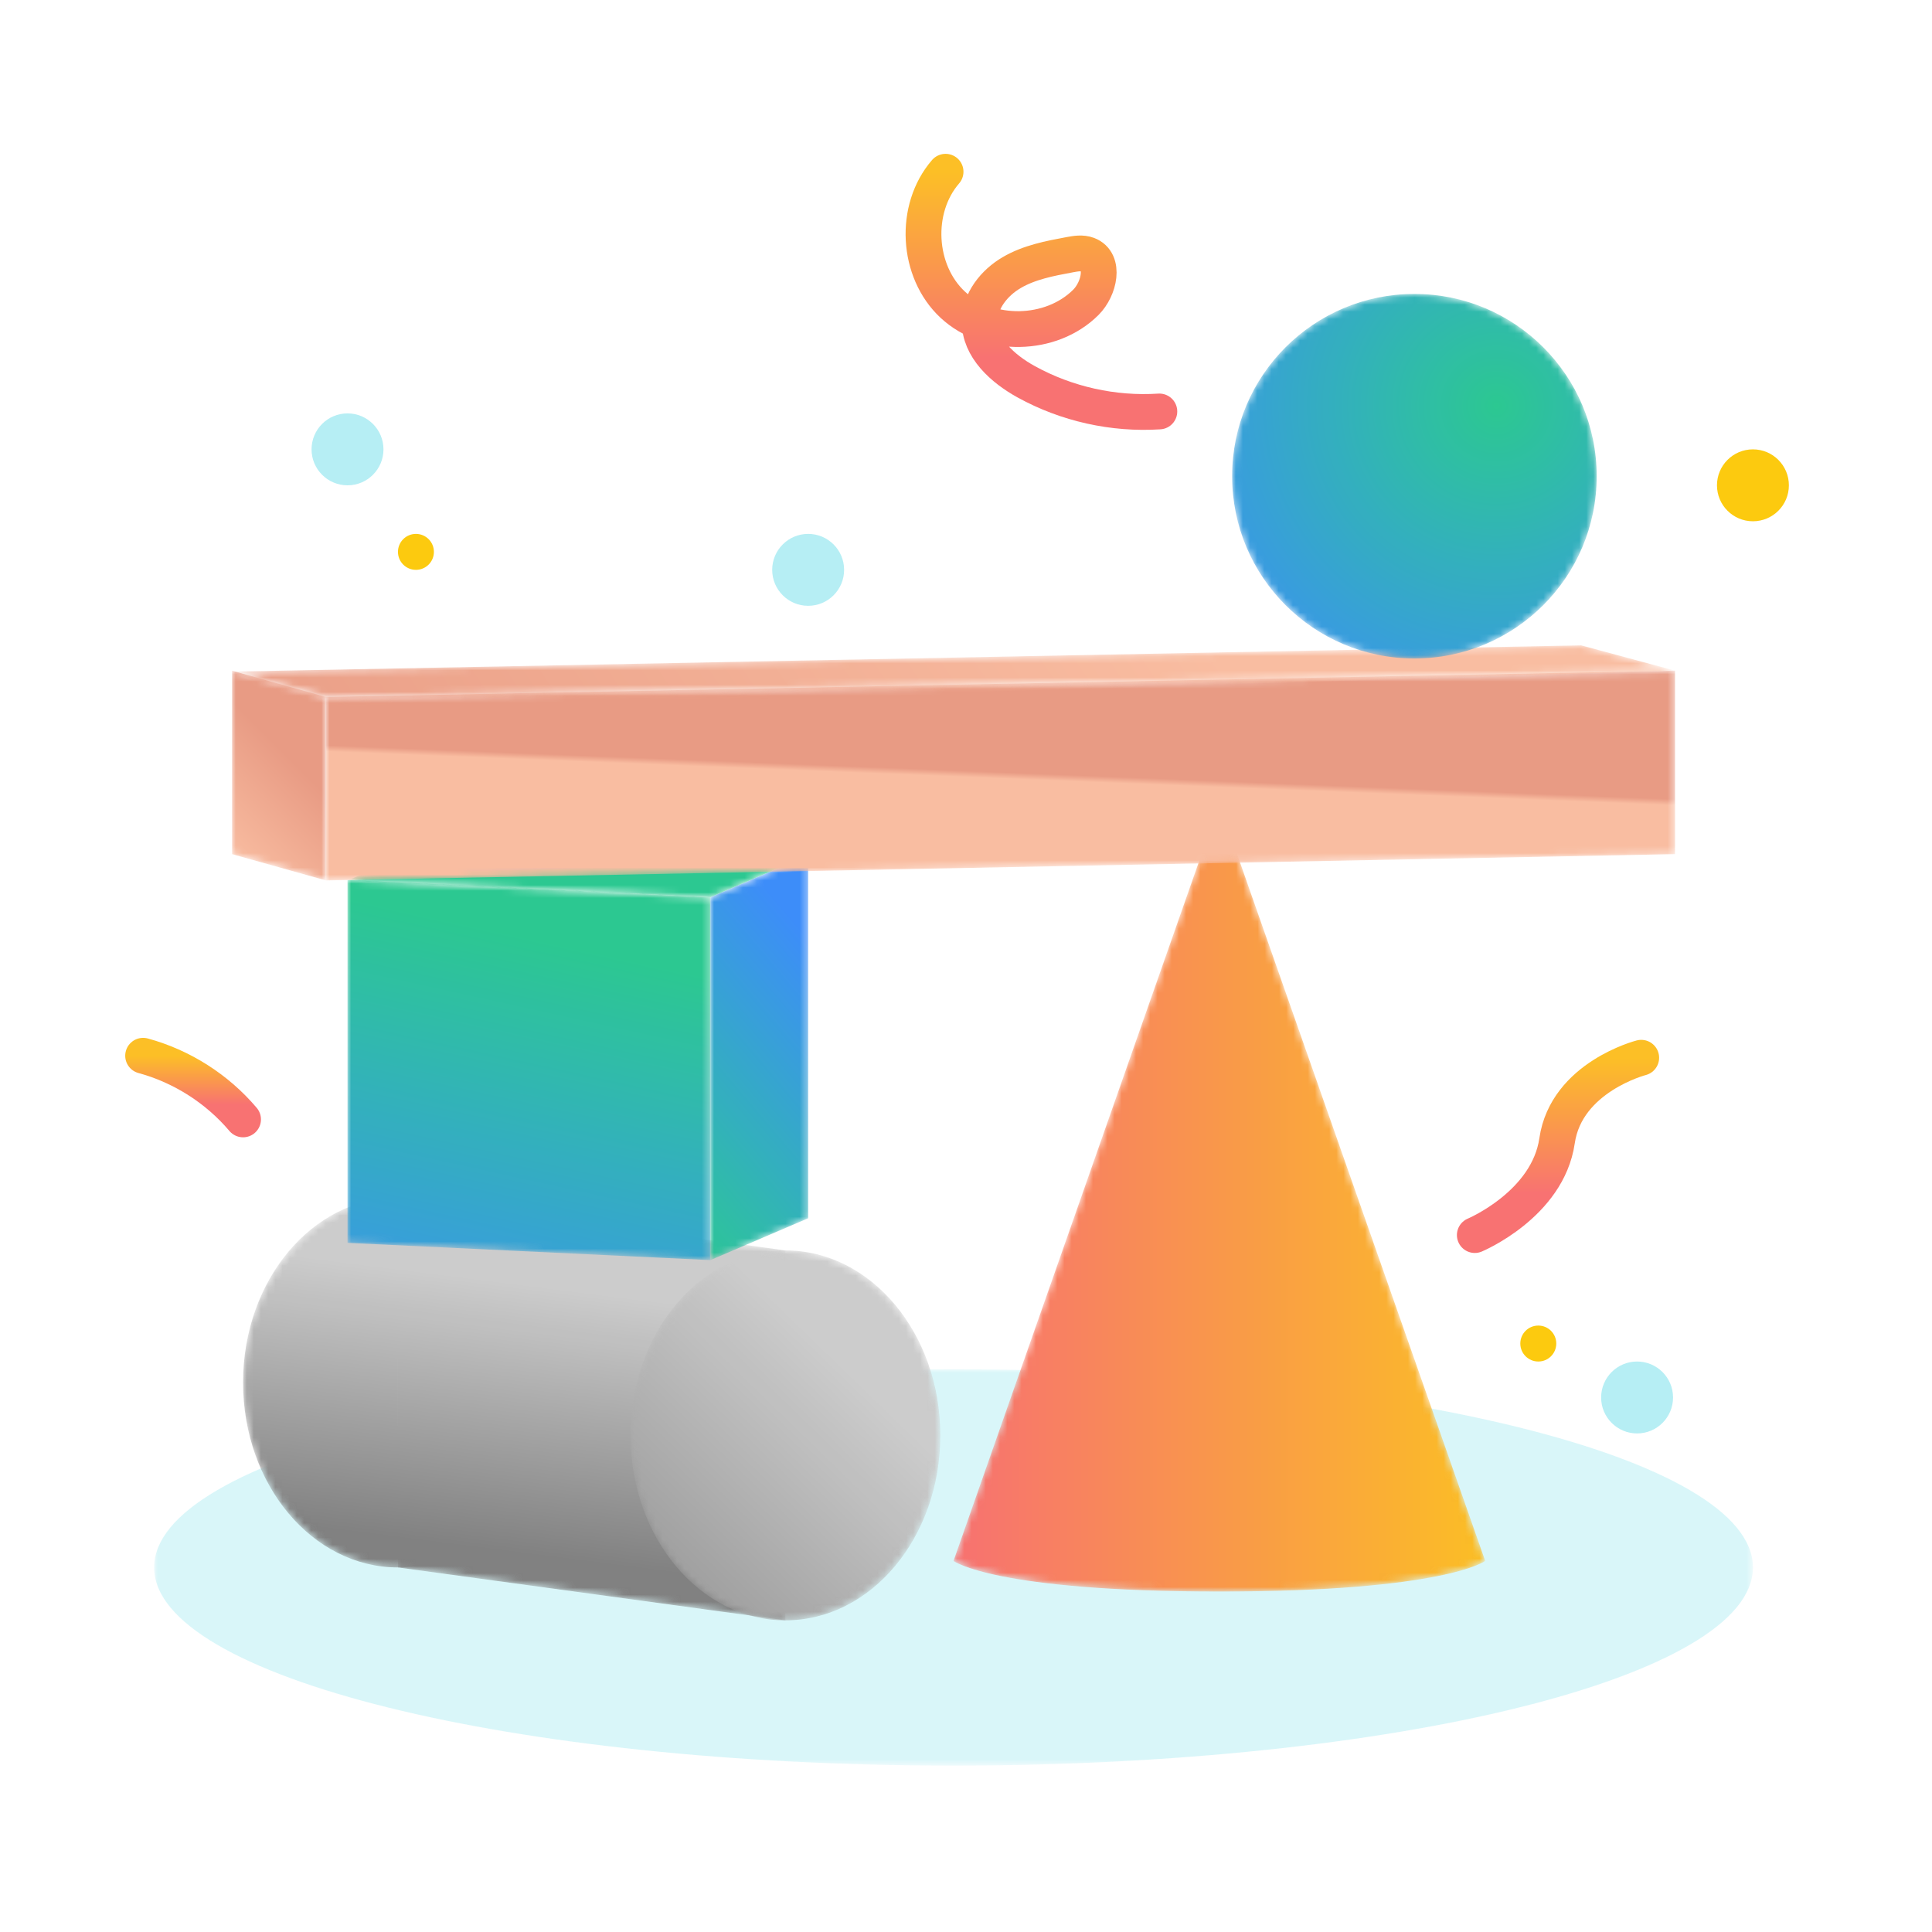 <?xml version="1.0" encoding="UTF-8"?>
<svg width="270px" height="270px" viewBox="0 0 270 270" version="1.1" xmlns="http://www.w3.org/2000/svg" xmlns:xlink="http://www.w3.org/1999/xlink">
    <title>picture/about/team</title>
    <defs>
        <linearGradient x1="50%" y1="0%" x2="50%" y2="76.68%" id="linearGradient-1">
            <stop stop-color="#FCBE24" offset="0%"></stop>
            <stop stop-color="#F87171" offset="100%"></stop>
        </linearGradient>
        <linearGradient x1="50%" y1="0%" x2="50%" y2="76.68%" id="linearGradient-2">
            <stop stop-color="#FCBE24" offset="0%"></stop>
            <stop stop-color="#F87171" offset="100%"></stop>
        </linearGradient>
        <linearGradient x1="50%" y1="0%" x2="50%" y2="76.68%" id="linearGradient-3">
            <stop stop-color="#FCBE24" offset="0%"></stop>
            <stop stop-color="#F87171" offset="100%"></stop>
        </linearGradient>
        <polygon id="path-4" points="0 0 223.436 0 223.436 55.383 0 55.383"></polygon>
        <path d="M0,105.85 C0,105.85 5.614,110.126 37.149,110.126 L37.149,110.126 C68.686,110.126 74.3,105.85 74.3,105.85 L74.3,105.85 L37.149,0 L0,105.85 Z" id="path-6"></path>
        <linearGradient x1="-0%" y1="50%" x2="100%" y2="50%" id="linearGradient-8">
            <stop stop-color="#F77070" offset="0%"></stop>
            <stop stop-color="#FBBD23" offset="100%"></stop>
        </linearGradient>
        <path d="M0,25.849 C0,40.125 9.691,51.698 21.647,51.698 L21.647,51.698 C33.602,51.698 43.293,40.125 43.293,25.849 L43.293,25.849 C43.293,11.573 33.602,0 21.647,0 L21.647,0 C9.691,0 0,11.573 0,25.849" id="path-9"></path>
        <linearGradient x1="53.265%" y1="19.366%" x2="45.562%" y2="91.642%" id="linearGradient-11">
            <stop stop-color="#CCCCCC" offset="0%"></stop>
            <stop stop-color="#808080" offset="100%"></stop>
        </linearGradient>
        <polygon id="path-12" points="0 51.698 54.148 59.09 54.148 7.392 0 0"></polygon>
        <linearGradient x1="53.175%" y1="22.781%" x2="45.8%" y2="86.016%" id="linearGradient-14">
            <stop stop-color="#CCCCCC" offset="0%"></stop>
            <stop stop-color="#808080" offset="100%"></stop>
        </linearGradient>
        <path d="M0,25.849 C0,40.125 9.691,51.698 21.646,51.698 L21.646,51.698 C33.602,51.698 43.293,40.125 43.293,25.849 L43.293,25.849 C43.293,11.573 33.602,0 21.646,0 L21.646,0 C9.691,0 0,11.573 0,25.849" id="path-15"></path>
        <linearGradient x1="66.65%" y1="29.576%" x2="-14.234%" y2="128.792%" id="linearGradient-17">
            <stop stop-color="#CCCCCC" offset="0%"></stop>
            <stop stop-color="#808080" offset="100%"></stop>
        </linearGradient>
        <polygon id="path-18" points="0 25.642 13.116 29.315 13.116 3.673 0 0"></polygon>
        <linearGradient x1="26.36%" y1="102.836%" x2="55.056%" y2="38.699%" id="linearGradient-20">
            <stop stop-color="#F9BCA0" offset="0%"></stop>
            <stop stop-color="#E89A83" offset="100%"></stop>
        </linearGradient>
        <polygon id="path-21" points="0 50.71 50.709 53.121 50.709 2.411 0 0"></polygon>
        <linearGradient x1="57.006%" y1="16.485%" x2="31.406%" y2="138.935%" id="linearGradient-23">
            <stop stop-color="#2AC890" offset="0%"></stop>
            <stop stop-color="#3B8CF9" offset="100%"></stop>
        </linearGradient>
        <polygon id="path-24" points="0 5.855 0 56.564 13.666 50.71 13.666 0"></polygon>
        <linearGradient x1="31.166%" y1="116.35%" x2="61.588%" y2="9.177%" id="linearGradient-26">
            <stop stop-color="#2AC890" offset="0%"></stop>
            <stop stop-color="#3B8CF9" offset="100%"></stop>
        </linearGradient>
        <polygon id="path-27" points="0 5.854 50.709 8.206 64.375 2.352 13.665 0"></polygon>
        <linearGradient x1="50.232%" y1="51.095%" x2="50.009%" y2="50.045%" id="linearGradient-29">
            <stop stop-color="#2AC890" offset="0%"></stop>
            <stop stop-color="#3B8CF9" offset="100%"></stop>
        </linearGradient>
        <polygon id="path-30" points="4.99206185e-15 3.673 4.99206185e-15 29.315 188.545 25.642 188.545 0"></polygon>
        <linearGradient x1="49.672%" y1="51.291%" x2="50.384%" y2="48.486%" id="linearGradient-32">
            <stop stop-color="#F9BCA0" offset="0%"></stop>
            <stop stop-color="#E89A83" offset="100%"></stop>
        </linearGradient>
        <polygon id="path-33" points="0 3.673 13.116 7.211 201.662 3.538 188.546 0"></polygon>
        <linearGradient x1="69.775%" y1="49.386%" x2="-9.696%" y2="51.855%" id="linearGradient-35">
            <stop stop-color="#F9BCA0" offset="0%"></stop>
            <stop stop-color="#E89A83" offset="100%"></stop>
        </linearGradient>
        <path d="M0,25.474 C0,39.543 11.406,50.948 25.474,50.948 L25.474,50.948 C39.543,50.948 50.948,39.543 50.948,25.474 L50.948,25.474 C50.948,11.406 39.543,0 25.474,0 L25.474,0 C11.406,0 0,11.406 0,25.474" id="path-36"></path>
        <radialGradient cx="72.551%" cy="30.657%" fx="72.551%" fy="30.657%" r="104.081%" id="radialGradient-38">
            <stop stop-color="#2AC890" offset="0%"></stop>
            <stop stop-color="#3B8CF9" offset="100%"></stop>
        </radialGradient>
    </defs>
    <g id="picture/about/team" stroke="none" stroke-width="1" fill="none" fill-rule="evenodd" opacity="0.99">
        <g id="Group-56" transform="translate(20, 24)">
            <g id="Group-22">
                <path d="M213.811,171.3 C213.811,174.075 211.561,176.325 208.785,176.325 C206.01,176.325 203.761,174.075 203.761,171.3 C203.761,168.525 206.01,166.274 208.785,166.274 C211.561,166.274 213.811,168.525 213.811,171.3" id="Fill-1" fill="#B5EEF4"></path>
                <path d="M97.966,55.638 C97.966,58.413 95.717,60.664 92.941,60.664 C90.166,60.664 87.916,58.413 87.916,55.638 C87.916,52.863 90.166,50.613 92.941,50.613 C95.717,50.613 97.966,52.863 97.966,55.638" id="Fill-3" fill="#B5EEF4"></path>
                <path d="M33.591,38.799 C33.591,41.574 31.341,43.824 28.566,43.824 C25.79,43.824 23.541,41.574 23.541,38.799 C23.541,36.024 25.79,33.773 28.566,33.773 C31.341,33.773 33.591,36.024 33.591,38.799" id="Fill-5" fill="#B5EEF4"></path>
                <path d="M230,43.824 C230,46.599 227.75,48.849 224.975,48.849 C222.199,48.849 219.95,46.599 219.95,43.824 C219.95,41.049 222.199,38.798 224.975,38.798 C227.75,38.798 230,41.049 230,43.824" id="Fill-7" fill="#FCCA0D"></path>
                <path d="M197.492,163.762 C197.492,165.15 196.367,166.274 194.979,166.274 C193.592,166.274 192.466,165.15 192.466,163.762 C192.466,162.375 193.592,161.25 194.979,161.25 C196.367,161.25 197.492,162.375 197.492,163.762" id="Fill-9" fill="#FCCA0D"></path>
                <path d="M40.64,53.126 C40.64,54.513 39.515,55.638 38.128,55.638 C36.74,55.638 35.615,54.513 35.615,53.126 C35.615,51.738 36.74,50.613 38.128,50.613 C39.515,50.613 40.64,51.738 40.64,53.126" id="Fill-11" fill="#FCCA0D"></path>
                <path d="M186.105,148.604 C186.105,148.604 196.307,144.339 197.602,135.423 C198.898,126.506 209.365,123.821 209.365,123.821" id="Stroke-13" stroke="url(#linearGradient-1)" stroke-width="5" stroke-linecap="round" stroke-linejoin="round"></path>
                <path d="M142.023,33.503 C135.597,33.923 129.061,32.466 123.421,29.358 C120.144,27.552 116.878,24.641 116.903,20.899 C116.922,18.055 118.935,15.528 121.39,14.093 C123.845,12.658 126.704,12.115 129.498,11.595 C130.335,11.44 131.221,11.288 132.017,11.589 C134.494,12.525 133.632,16.371 131.759,18.245 C126.912,23.096 118.172,23.256 113.15,18.585 C108.129,13.914 107.657,5.186 112.145,0" id="Stroke-15" stroke="url(#linearGradient-2)" stroke-width="5" stroke-linecap="round" stroke-linejoin="round"></path>
                <path d="M13.969,132.439 C10.348,128.159 5.408,125.013 0,123.542" id="Stroke-17" stroke="url(#linearGradient-3)" stroke-width="5" stroke-linecap="round" stroke-linejoin="round"></path>
                <g id="Group-21" transform="translate(1.539, 167.361)">
                    <mask id="mask-5" fill="white">
                        <use xlink:href="#path-4"></use>
                    </mask>
                    <g id="Clip-20"></g>
                    <path d="M223.436,27.692 C223.436,42.985 173.418,55.384 111.718,55.384 C50.017,55.384 0,42.985 0,27.692 C0,12.398 50.017,0 111.718,0 C173.418,0 223.436,12.398 223.436,27.692" id="Fill-19" fill-opacity="0.5" fill="#B5EEF4" mask="url(#mask-5)"></path>
                </g>
            </g>
            <g id="Group-25" transform="translate(113.257, 88.292)">
                <mask id="mask-7" fill="white">
                    <use xlink:href="#path-6"></use>
                </mask>
                <g id="Clip-24"></g>
                <path d="M0,105.85 C0,105.85 5.614,110.126 37.149,110.126 L37.149,110.126 C68.686,110.126 74.3,105.85 74.3,105.85 L74.3,105.85 L37.149,0 L0,105.85 Z" id="Fill-23" fill="url(#linearGradient-8)" mask="url(#mask-7)"></path>
            </g>
            <g id="Group-28" transform="translate(13.968, 143.355)">
                <mask id="mask-10" fill="white">
                    <use xlink:href="#path-9"></use>
                </mask>
                <g id="Clip-27"></g>
                <path d="M0,25.849 C0,40.125 9.691,51.698 21.647,51.698 L21.647,51.698 C33.602,51.698 43.293,40.125 43.293,25.849 L43.293,25.849 C43.293,11.573 33.602,0 21.647,0 L21.647,0 C9.691,0 0,11.573 0,25.849" id="Fill-26" fill="url(#linearGradient-11)" mask="url(#mask-10)"></path>
            </g>
            <g id="Group-31" transform="translate(35.615, 143.355)">
                <mask id="mask-13" fill="white">
                    <use xlink:href="#path-12"></use>
                </mask>
                <g id="Clip-30"></g>
                <polygon id="Fill-29" fill="url(#linearGradient-14)" mask="url(#mask-13)" points="0 51.698 54.148 59.09 54.148 7.392 0 0"></polygon>
            </g>
            <g id="Group-34" transform="translate(68.117, 150.747)">
                <mask id="mask-16" fill="white">
                    <use xlink:href="#path-15"></use>
                </mask>
                <g id="Clip-33"></g>
                <path d="M0,25.849 C0,40.125 9.691,51.698 21.646,51.698 L21.646,51.698 C33.602,51.698 43.293,40.125 43.293,25.849 L43.293,25.849 C43.293,11.573 33.602,0 21.646,0 L21.646,0 C9.691,0 0,11.573 0,25.849" id="Fill-32" fill="url(#linearGradient-17)" mask="url(#mask-16)"></path>
            </g>
            <g id="Group-37" transform="translate(12.426, 69.726)">
                <mask id="mask-19" fill="white">
                    <use xlink:href="#path-18"></use>
                </mask>
                <g id="Clip-36"></g>
                <polygon id="Fill-35" fill="url(#linearGradient-20)" mask="url(#mask-19)" points="0 25.642 13.116 29.315 13.116 3.673 0 0"></polygon>
            </g>
            <g id="Group-40" transform="translate(28.566, 98.983)">
                <mask id="mask-22" fill="white">
                    <use xlink:href="#path-21"></use>
                </mask>
                <g id="Clip-39"></g>
                <polygon id="Fill-38" fill="url(#linearGradient-23)" mask="url(#mask-22)" points="0 50.71 50.709 53.121 50.709 2.411 0 0"></polygon>
            </g>
            <g id="Group-43" transform="translate(79.276, 95.54)">
                <mask id="mask-25" fill="white">
                    <use xlink:href="#path-24"></use>
                </mask>
                <g id="Clip-42"></g>
                <polygon id="Fill-41" fill="url(#linearGradient-26)" mask="url(#mask-25)" points="0 5.855 0 56.564 13.666 50.71 13.666 0"></polygon>
            </g>
            <g id="Group-46" transform="translate(28.566, 93.188)">
                <mask id="mask-28" fill="white">
                    <use xlink:href="#path-27"></use>
                </mask>
                <g id="Clip-45"></g>
                <polygon id="Fill-44" fill="url(#linearGradient-29)" mask="url(#mask-28)" points="0 5.854 50.709 8.206 64.375 2.352 13.665 0"></polygon>
            </g>
            <g id="Group-49" transform="translate(25.542, 69.726)">
                <mask id="mask-31" fill="white">
                    <use xlink:href="#path-30"></use>
                </mask>
                <g id="Clip-48"></g>
                <polygon id="Fill-47" fill="url(#linearGradient-32)" mask="url(#mask-31)" points="4.99206185e-15 3.673 4.99206185e-15 29.315 188.545 25.642 188.545 0"></polygon>
            </g>
            <g id="Group-52" transform="translate(12.426, 66.188)">
                <mask id="mask-34" fill="white">
                    <use xlink:href="#path-33"></use>
                </mask>
                <g id="Clip-51"></g>
                <polygon id="Fill-50" fill="url(#linearGradient-35)" mask="url(#mask-34)" points="0 3.673 13.334 9.252 201.662 3.538 188.546 0"></polygon>
            </g>
            <g id="Group-55" transform="translate(152.191, 17.076)">
                <mask id="mask-37" fill="white">
                    <use xlink:href="#path-36"></use>
                </mask>
                <g id="Clip-54"></g>
                <path d="M0,25.474 C0,39.543 11.406,50.948 25.474,50.948 L25.474,50.948 C39.543,50.948 50.948,39.543 50.948,25.474 L50.948,25.474 C50.948,11.406 39.543,0 25.474,0 L25.474,0 C11.406,0 0,11.406 0,25.474" id="Fill-53" fill="url(#radialGradient-38)" mask="url(#mask-37)"></path>
            </g>
        </g>
    </g>
</svg>
